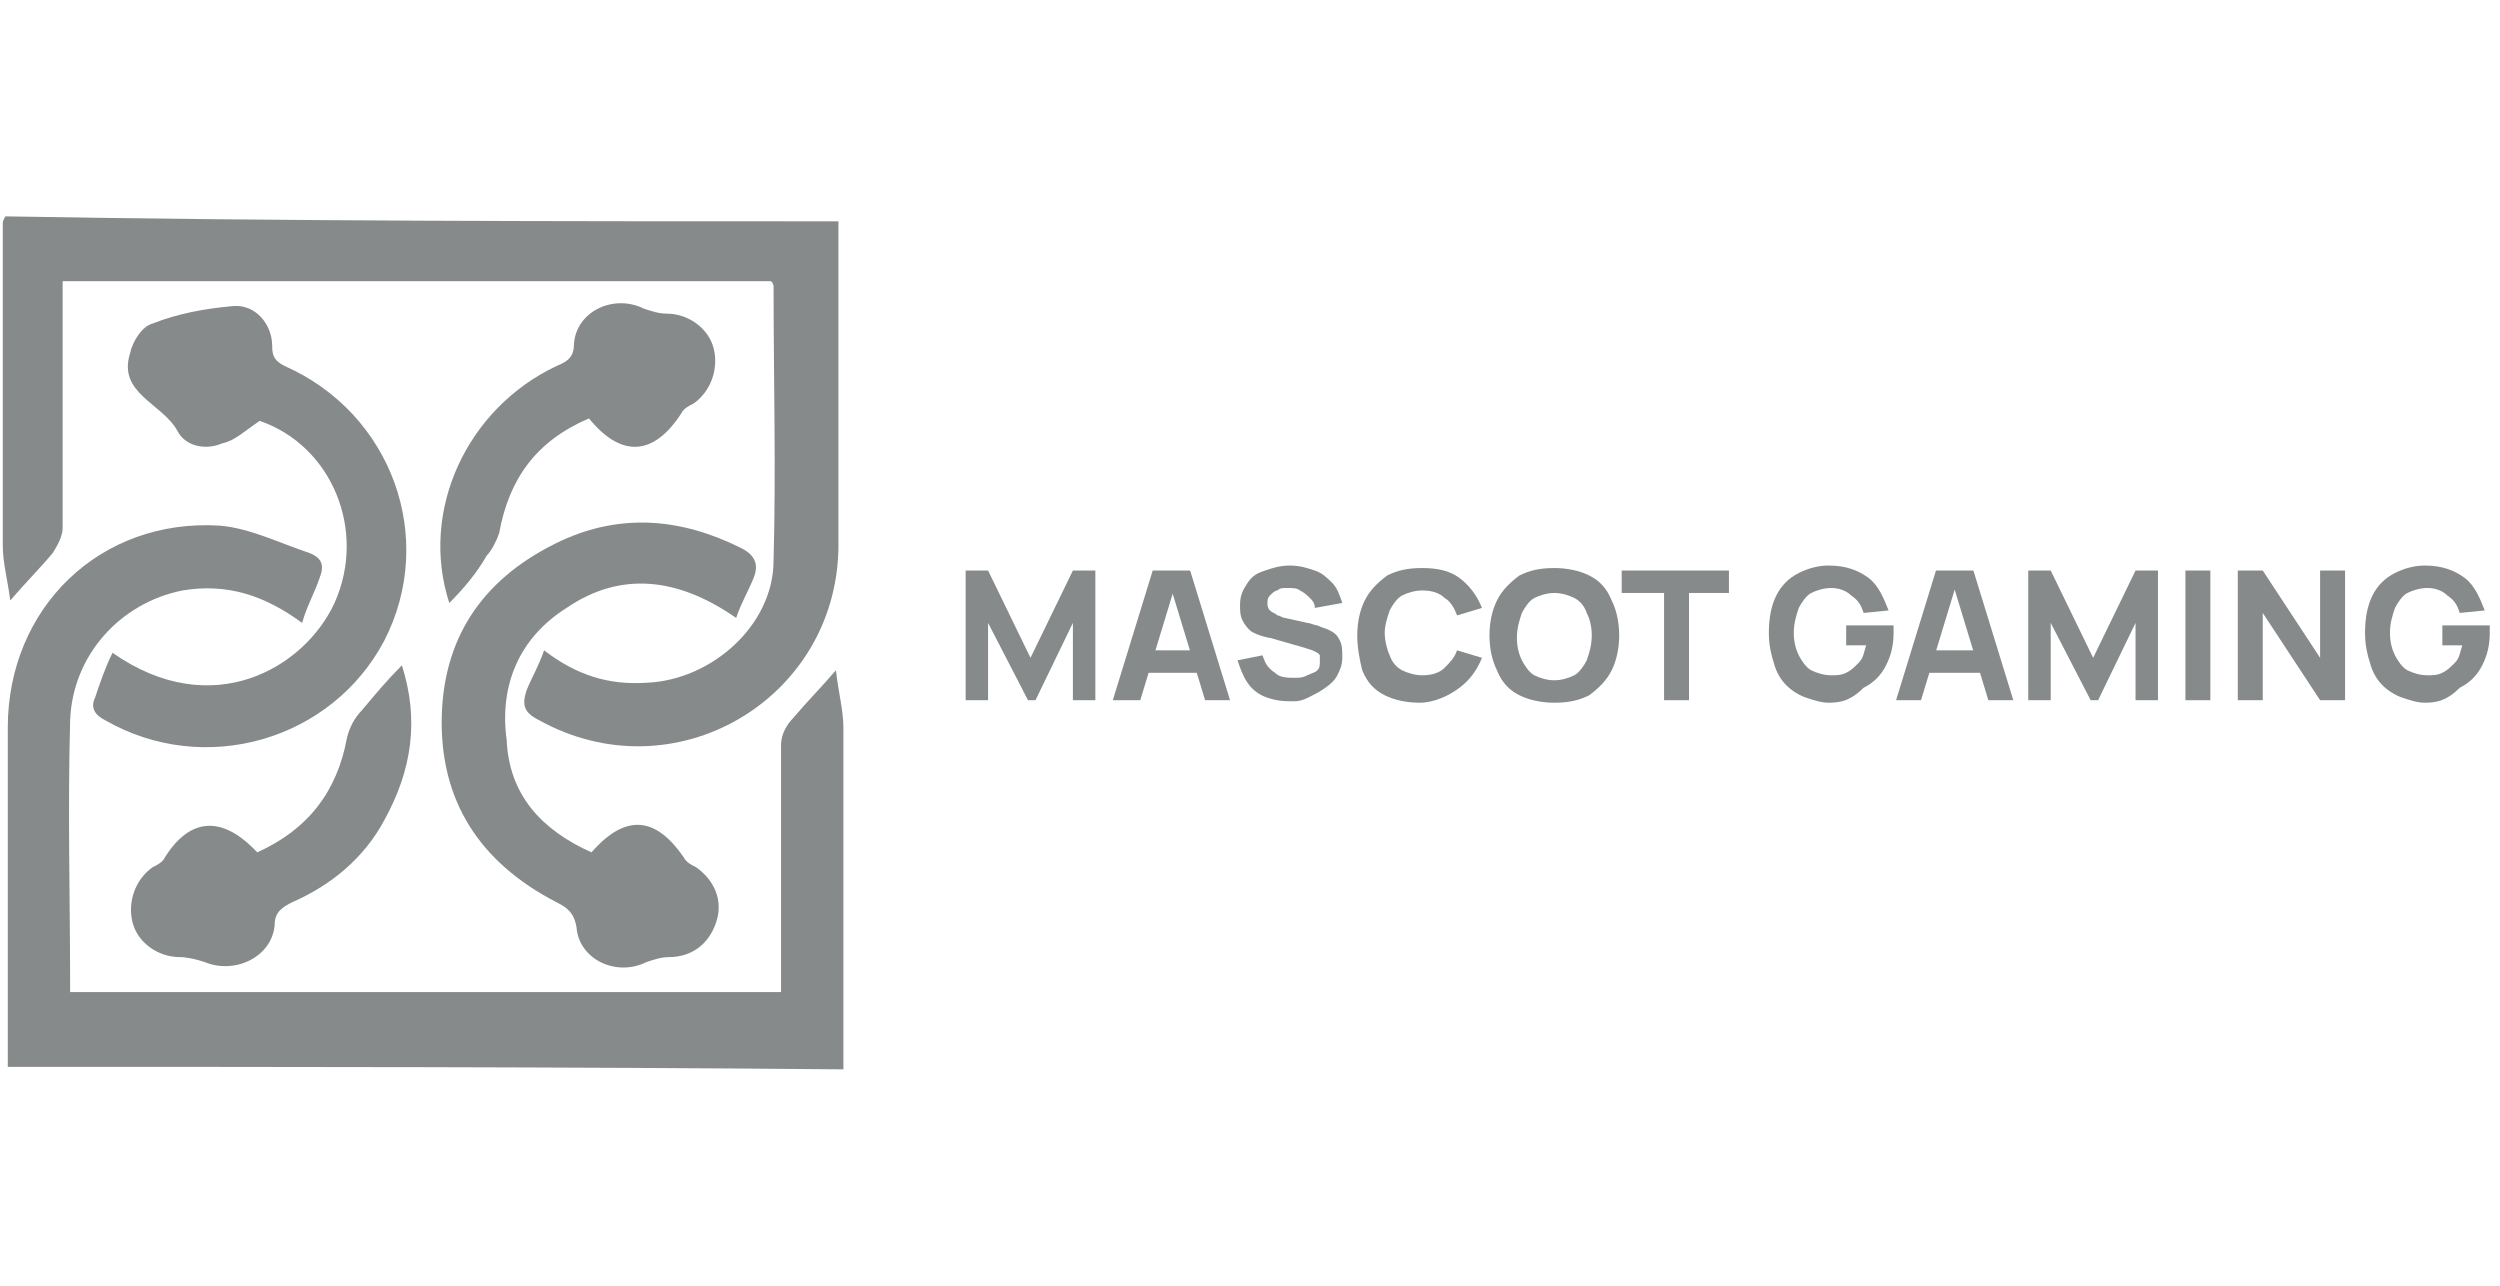 <svg width="70" height="36" viewBox="0 0 70 36" fill="none" xmlns="http://www.w3.org/2000/svg">
<path d="M0.218 29.872C0.218 29.663 0.218 29.523 0.218 29.384C0.218 26.381 0.218 23.378 0.218 20.374C0.218 17.022 2.802 14.508 6.154 14.718C6.992 14.787 7.831 15.207 8.669 15.486C9.018 15.626 9.088 15.835 8.948 16.184C8.808 16.603 8.599 16.953 8.459 17.441C7.412 16.673 6.364 16.324 5.107 16.533C3.361 16.883 2.033 18.349 1.964 20.165C1.894 22.679 1.964 25.193 1.964 27.777C8.599 27.777 15.234 27.777 21.869 27.777C21.869 27.568 21.869 27.428 21.869 27.219C21.869 25.123 21.869 22.959 21.869 20.863C21.869 20.584 22.009 20.305 22.218 20.095C22.568 19.676 22.987 19.257 23.406 18.768C23.476 19.397 23.615 19.886 23.615 20.374C23.615 23.447 23.615 26.59 23.615 29.663C23.615 29.733 23.615 29.803 23.615 29.942C15.793 29.872 7.97 29.872 0.218 29.872Z" fill="#868A8A"/>
<path d="M23.476 6.197C23.476 6.337 23.476 6.477 23.476 6.547C23.476 9.48 23.476 12.413 23.476 15.346C23.406 19.606 18.866 22.26 15.094 20.165C14.675 19.956 14.605 19.746 14.745 19.327C14.885 18.978 15.094 18.629 15.234 18.209C16.142 18.908 17.05 19.187 18.098 19.117C19.914 19.048 21.66 17.511 21.66 15.695C21.73 13.111 21.66 10.597 21.66 8.013C21.66 8.013 21.66 7.943 21.59 7.874C15.025 7.874 8.389 7.874 1.754 7.874C1.754 8.083 1.754 8.293 1.754 8.432C1.754 10.527 1.754 12.692 1.754 14.787C1.754 14.997 1.614 15.276 1.475 15.486C1.126 15.905 0.706 16.324 0.287 16.813C0.218 16.254 0.078 15.765 0.078 15.276C0.078 12.273 0.078 9.27 0.078 6.267C0.078 6.197 0.078 6.197 0.148 6.058C7.97 6.197 15.723 6.197 23.476 6.197Z" fill="#868A8A"/>
<path d="M3.151 18.279C5.945 20.235 8.529 18.698 9.367 16.883C10.275 14.857 9.297 12.483 7.272 11.784C6.853 12.064 6.574 12.343 6.224 12.413C5.735 12.623 5.177 12.483 4.967 12.064C4.548 11.296 3.291 11.016 3.64 9.899C3.71 9.55 3.989 9.131 4.269 9.061C4.967 8.781 5.735 8.642 6.504 8.572C7.132 8.502 7.621 9.061 7.621 9.689C7.621 9.969 7.691 10.108 7.97 10.248C10.974 11.575 12.231 15.067 10.764 17.93C9.297 20.724 5.735 21.771 2.942 20.165C2.662 20.025 2.523 19.816 2.662 19.536C2.802 19.117 2.942 18.698 3.151 18.279Z" fill="#868A8A"/>
<path d="M16.561 23.866C17.539 22.749 18.377 22.889 19.145 24.006C19.215 24.146 19.355 24.216 19.495 24.285C19.984 24.635 20.263 25.193 20.053 25.822C19.844 26.45 19.355 26.799 18.726 26.799C18.517 26.799 18.307 26.869 18.098 26.939C17.26 27.358 16.212 26.869 16.142 25.962C16.072 25.543 15.863 25.403 15.583 25.263C13.418 24.146 12.301 22.4 12.37 20.025C12.44 17.721 13.628 16.114 15.723 15.137C17.399 14.368 19.076 14.508 20.752 15.346C21.171 15.556 21.241 15.835 21.101 16.184C20.961 16.533 20.752 16.883 20.612 17.302C19.006 16.184 17.399 15.975 15.863 17.022C14.536 17.86 13.977 19.187 14.187 20.724C14.256 22.26 15.164 23.238 16.561 23.866Z" fill="#868A8A"/>
<path d="M12.58 16.883C11.742 14.299 13.069 11.435 15.583 10.248C15.933 10.108 16.072 9.969 16.072 9.619C16.142 8.712 17.19 8.223 18.028 8.642C18.238 8.712 18.447 8.781 18.657 8.781C19.285 8.781 19.844 9.2 19.984 9.759C20.123 10.318 19.914 10.946 19.425 11.296C19.285 11.365 19.145 11.435 19.076 11.575C18.307 12.762 17.399 12.832 16.491 11.715C15.025 12.343 14.256 13.391 13.977 14.927C13.907 15.137 13.767 15.416 13.628 15.556C13.348 16.045 12.999 16.464 12.58 16.883Z" fill="#868A8A"/>
<path d="M7.202 23.866C8.599 23.238 9.437 22.19 9.716 20.654C9.786 20.374 9.926 20.095 10.135 19.886C10.485 19.467 10.834 19.048 11.253 18.628C11.742 20.165 11.532 21.562 10.764 22.959C10.205 24.006 9.297 24.774 8.18 25.263C7.9 25.403 7.691 25.543 7.691 25.892C7.621 26.799 6.573 27.288 5.735 26.939C5.526 26.869 5.246 26.799 5.037 26.799C4.408 26.799 3.849 26.381 3.71 25.822C3.57 25.263 3.78 24.635 4.268 24.285C4.408 24.216 4.548 24.146 4.618 24.006C5.316 22.889 6.224 22.819 7.202 23.866Z" fill="#868A8A"/>
<path d="M27.038 19.606V15.975H27.666L28.854 18.419L30.041 15.975H30.67V19.606H30.041V17.441L28.994 19.606H28.784L27.666 17.441V19.606H27.038Z" fill="#868A8A"/>
<path d="M31.159 19.606L32.276 15.975H33.324L34.441 19.606H33.743L32.765 16.394H32.905L31.927 19.606H31.159ZM31.857 18.838V18.209H33.813V18.838H31.857Z" fill="#868A8A"/>
<path d="M36.139 19.635C35.859 19.635 35.699 19.606 35.489 19.536C35.279 19.467 35.07 19.327 34.93 19.117C34.791 18.908 34.721 18.698 34.651 18.489L35.349 18.349C35.419 18.559 35.489 18.698 35.699 18.838C35.838 18.978 36.048 18.978 36.257 18.978C36.397 18.978 36.467 18.978 36.606 18.908C36.746 18.838 36.816 18.838 36.886 18.768C36.956 18.698 36.956 18.628 36.956 18.489C36.956 18.419 36.956 18.419 36.956 18.349C36.956 18.349 36.941 18.311 36.886 18.279C36.83 18.248 36.808 18.232 36.746 18.209C36.673 18.183 36.537 18.14 36.537 18.14L35.559 17.86C35.489 17.86 35.279 17.791 35.279 17.791C35.279 17.791 35.07 17.721 35 17.651C34.93 17.581 34.86 17.511 34.791 17.372C34.721 17.232 34.721 17.092 34.721 16.952C34.721 16.673 34.791 16.533 34.93 16.324C35.07 16.114 35.21 16.044 35.419 15.975C35.629 15.905 35.838 15.835 36.118 15.835C36.397 15.835 36.606 15.905 36.816 15.975C37.026 16.044 37.165 16.184 37.305 16.324C37.445 16.464 37.514 16.673 37.584 16.883L36.816 17.022C36.816 16.883 36.746 16.813 36.676 16.743C36.606 16.673 36.537 16.603 36.397 16.533C36.327 16.464 36.188 16.464 36.048 16.464C35.908 16.464 35.838 16.464 35.768 16.533C35.699 16.533 35.629 16.603 35.559 16.673C35.489 16.743 35.489 16.813 35.489 16.883C35.489 16.952 35.489 17.022 35.559 17.092C35.629 17.162 35.699 17.162 35.768 17.232C35.838 17.232 35.908 17.302 35.978 17.302L36.606 17.441C36.676 17.441 36.816 17.511 36.886 17.511C37.026 17.581 37.095 17.581 37.235 17.651C37.375 17.721 37.445 17.791 37.514 17.93C37.584 18.07 37.584 18.209 37.584 18.419C37.584 18.628 37.514 18.768 37.445 18.908C37.375 19.048 37.245 19.166 37.1 19.264C36.967 19.355 36.92 19.387 36.654 19.52C36.387 19.653 36.278 19.635 36.139 19.635Z" fill="#868A8A"/>
<path d="M39.749 19.676C39.4 19.676 39.051 19.606 38.772 19.467C38.492 19.327 38.283 19.117 38.143 18.768C38.073 18.489 38.003 18.14 38.003 17.791C38.003 17.441 38.073 17.092 38.213 16.813C38.352 16.533 38.562 16.324 38.841 16.114C39.121 15.975 39.4 15.905 39.819 15.905C40.238 15.905 40.588 15.975 40.867 16.184C41.146 16.394 41.356 16.673 41.495 17.022L40.797 17.232C40.727 17.022 40.588 16.813 40.448 16.743C40.308 16.603 40.099 16.533 39.819 16.533C39.61 16.533 39.4 16.603 39.26 16.673C39.121 16.743 38.981 16.952 38.911 17.092C38.841 17.302 38.772 17.511 38.772 17.721C38.772 17.93 38.841 18.209 38.911 18.349C38.981 18.559 39.121 18.698 39.26 18.768C39.4 18.838 39.61 18.908 39.819 18.908C40.099 18.908 40.308 18.838 40.448 18.698C40.588 18.559 40.727 18.419 40.797 18.209L41.495 18.419C41.356 18.768 41.146 19.048 40.867 19.257C40.588 19.467 40.169 19.676 39.749 19.676Z" fill="#868A8A"/>
<path d="M43.521 19.676C43.172 19.676 42.823 19.606 42.543 19.467C42.264 19.327 42.054 19.117 41.915 18.768C41.775 18.489 41.705 18.14 41.705 17.791C41.705 17.441 41.775 17.092 41.915 16.813C42.054 16.533 42.264 16.324 42.543 16.114C42.823 15.975 43.102 15.905 43.521 15.905C43.87 15.905 44.219 15.975 44.499 16.114C44.778 16.254 44.988 16.464 45.127 16.813C45.267 17.092 45.337 17.441 45.337 17.791C45.337 18.14 45.267 18.489 45.127 18.768C44.988 19.048 44.778 19.257 44.499 19.467C44.219 19.606 43.94 19.676 43.521 19.676ZM43.521 19.048C43.731 19.048 43.94 18.978 44.08 18.908C44.219 18.838 44.359 18.628 44.429 18.489C44.499 18.279 44.569 18.07 44.569 17.791C44.569 17.511 44.499 17.302 44.429 17.162C44.359 16.952 44.219 16.813 44.08 16.743C43.94 16.673 43.731 16.603 43.521 16.603C43.312 16.603 43.102 16.673 42.962 16.743C42.823 16.813 42.683 17.022 42.613 17.162C42.543 17.372 42.473 17.581 42.473 17.86C42.473 18.14 42.543 18.349 42.613 18.489C42.683 18.628 42.823 18.838 42.962 18.908C43.102 18.978 43.312 19.048 43.521 19.048Z" fill="#868A8A"/>
<path d="M46.594 19.606V16.603H45.407V15.975H48.41V16.603H47.292V19.606H46.594Z" fill="#868A8A"/>
<path d="M51.204 19.676C50.994 19.676 50.785 19.606 50.575 19.536C50.366 19.467 50.156 19.327 50.017 19.187C49.877 19.048 49.737 18.838 49.667 18.559C49.597 18.349 49.528 18.07 49.528 17.721C49.528 17.302 49.597 16.952 49.737 16.673C49.877 16.394 50.086 16.184 50.366 16.044C50.645 15.905 50.925 15.835 51.204 15.835C51.693 15.835 52.042 15.975 52.321 16.184C52.601 16.394 52.74 16.743 52.88 17.092L52.182 17.162C52.112 16.952 52.042 16.813 51.832 16.673C51.693 16.533 51.483 16.464 51.274 16.464C51.064 16.464 50.855 16.533 50.715 16.603C50.575 16.673 50.436 16.883 50.366 17.022C50.296 17.232 50.226 17.441 50.226 17.721C50.226 18 50.296 18.209 50.366 18.349C50.436 18.489 50.575 18.698 50.715 18.768C50.855 18.838 51.064 18.908 51.274 18.908C51.413 18.908 51.553 18.908 51.693 18.838C51.833 18.768 51.902 18.698 52.042 18.559C52.182 18.419 52.182 18.279 52.252 18.07H51.693V17.511H53.02C53.02 17.511 53.02 17.581 53.02 17.651C53.02 17.721 53.02 17.721 53.02 17.721C53.02 18.07 52.95 18.349 52.81 18.628C52.671 18.908 52.461 19.117 52.182 19.257C51.832 19.606 51.553 19.676 51.204 19.676Z" fill="#868A8A"/>
<path d="M53.09 19.606L54.207 15.975H55.255L56.373 19.606H55.674L54.696 16.394H54.766L53.788 19.606H53.09ZM53.788 18.838V18.209H55.744V18.838H53.788Z" fill="#868A8A"/>
<path d="M56.791 19.606V15.975H57.42L58.608 18.419L59.795 15.975H60.423V19.606H59.795V17.441L58.747 19.606H58.538L57.42 17.441V19.606H56.791Z" fill="#868A8A"/>
<path d="M61.192 19.606V15.975H61.89V19.606H61.192Z" fill="#868A8A"/>
<path d="M62.658 19.606V15.975H63.357L64.963 18.419V15.975H65.662V19.606H64.963L63.357 17.162V19.606H62.658Z" fill="#868A8A"/>
<path d="M67.897 19.676C67.687 19.676 67.478 19.606 67.268 19.536C67.059 19.467 66.849 19.327 66.709 19.187C66.57 19.048 66.43 18.838 66.36 18.559C66.29 18.349 66.221 18.07 66.221 17.721C66.221 17.302 66.29 16.952 66.43 16.673C66.57 16.394 66.779 16.184 67.059 16.044C67.338 15.905 67.617 15.835 67.897 15.835C68.386 15.835 68.735 15.975 69.014 16.184C69.294 16.394 69.433 16.743 69.573 17.092L68.874 17.162C68.805 16.952 68.735 16.813 68.525 16.673C68.386 16.533 68.176 16.464 67.967 16.464C67.757 16.464 67.547 16.533 67.408 16.603C67.268 16.673 67.128 16.883 67.059 17.022C66.989 17.232 66.919 17.441 66.919 17.721C66.919 18 66.989 18.209 67.059 18.349C67.128 18.489 67.268 18.698 67.408 18.768C67.547 18.838 67.757 18.908 67.967 18.908C68.106 18.908 68.246 18.908 68.386 18.838C68.525 18.768 68.595 18.698 68.735 18.559C68.874 18.419 68.874 18.279 68.944 18.07H68.386V17.511H69.713C69.713 17.511 69.713 17.581 69.713 17.651C69.713 17.721 69.713 17.721 69.713 17.721C69.713 18.07 69.643 18.349 69.503 18.628C69.364 18.908 69.154 19.117 68.874 19.257C68.525 19.606 68.246 19.676 67.897 19.676Z" fill="#868A8A"/>
</svg>
